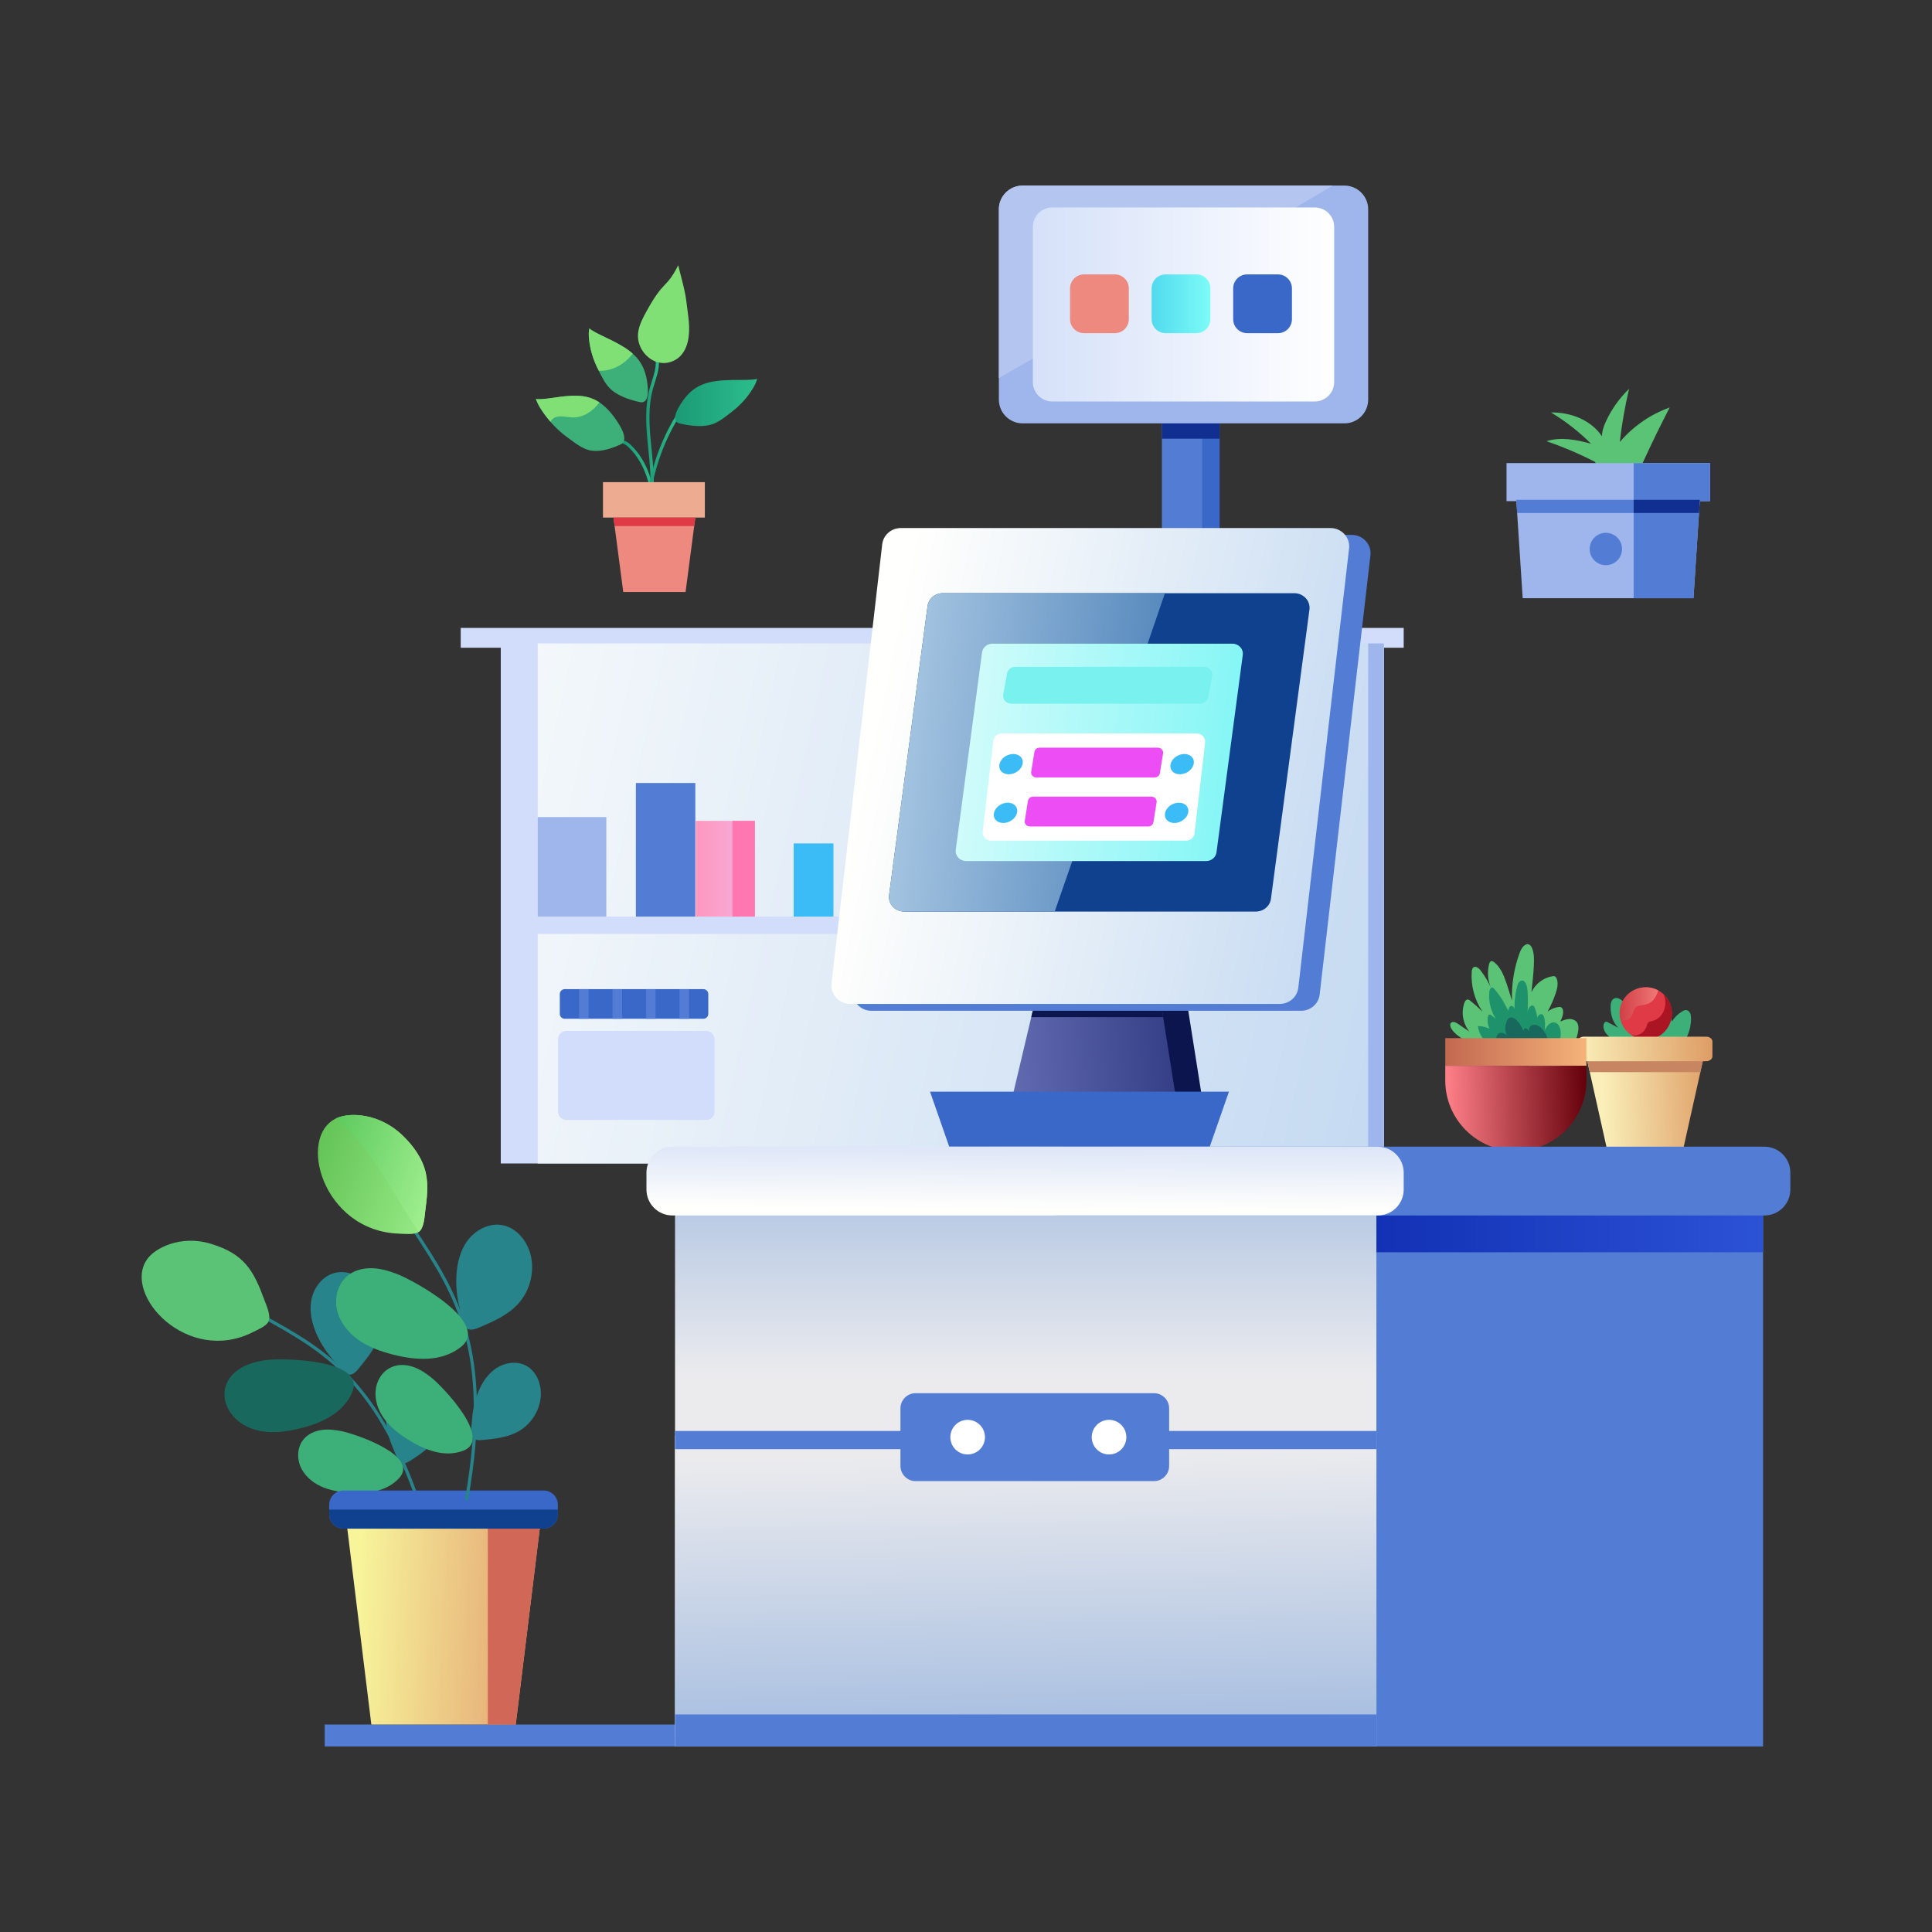 <svg xmlns="http://www.w3.org/2000/svg" xml:space="preserve" id="Layer_1" x="0" y="0" style="enable-background:new 0 0 600 600" version="1.1" viewBox="0 0 600 600">
  <rect x="0" y="0" width="600" height="600" fill="#333333" stroke="none"/>
  <g id="_x32_5">
    <rect width="111.507" height="6.799" x="100.84" y="535.57" style="fill:#537dd4"/>
    <rect width="12.52" height="56.845" x="366.245" y="117.442" style="fill:#3968c8"/>
    <rect width="12.52" height="56.845" x="360.833" y="117.406" style="fill:#537dd4"/>
    <rect width="17.932" height="13.422" x="360.833" y="122.818" style="fill:#112f91"/>
    <g>
      <g>
        <path d="M500.116,322.248c-0.649-0.523-1.268-1.106-1.682-1.829
				c-0.414-0.723-0.604-1.607-0.36-2.404c0.099-0.324,0.317-0.661,0.653-0.705
				c0.307-0.04,0.21-0.039,3.91,1.917c-1.788-1.649-2.502-4.206-2.466-6.638
				c0.014-0.961,0.24-2.082,1.106-2.499c0.978-0.471,2.096,0.253,2.888,0.995
				c1.185,1.108,2.248,2.347,3.164,3.685c-0.244-1.821,0.151-3.722,1.101-5.294
				c1.237-2.046,2.806-1.693,4.114,0.313c0.801,1.229,1.481,2.536,2.027,3.897
				c0.651-1.31,2.219-1.724,2.884-1.298c0.311,0.2,0.469,0.564,0.602,0.909
				c0.493,1.287,0.874,2.616,1.137,3.968c0.815-1.298,1.938-2.401,3.251-3.191
				c0.354-0.213,0.745-0.41,1.158-0.391c0.552,0.024,1.029,0.44,1.269,0.937
				c0.24,0.497,0.284,1.065,0.29,1.618c0.046,4.543-2.366,9.037-6.177,11.51" style="fill:#3daf78"/>
        <g>
          <path d="M511.112,322.827c-1.598,0-3.086-0.46-4.34-1.258
					c-2.267-1.439-3.773-3.974-3.773-6.855c0-7.164,8.563-10.702,13.643-5.932
					C521.98,313.75,518.511,322.827,511.112,322.827z" style="fill:#e13a47"/>
          <path d="M511.112,322.827c-1.598,0-3.086-0.46-4.34-1.258
					c2.185,0.337,4.087-1.086,4.641-2.932c0.126-0.417,0.205-0.886,0.543-1.163
					c0.267-0.221,0.632-0.264,0.972-0.334c3.146-0.649,5.335-4.376,3.715-8.358
					C521.98,313.75,518.511,322.827,511.112,322.827z" style="fill:#aa1423"/>
          <linearGradient id="SVGID_1_" x1="502.997" x2="514.964" y1="311.745" y2="311.745" gradientUnits="userSpaceOnUse">
            <stop offset="0" style="stop-color:#d13f46"/>
            <stop offset="1" style="stop-color:#f07877"/>
          </linearGradient>
          <path d="M514.964,307.574c-1.713,5.897-5.673,3.814-7.055,5.322
					c-0.573,0.625-0.646,1.89-1.42,2.939c-0.411,0.564-1.034,1.015-1.73,1.052
					c-0.595,0.028-1.129-0.236-1.61-0.607c-0.98-5.049,2.884-9.677,7.963-9.677
					C512.508,306.601,513.817,306.951,514.964,307.574z" style="fill:url(#SVGID_1_)"/>
        </g>
        <linearGradient id="SVGID_2_" x1="532.258" x2="497.745" y1="342.121" y2="343.074" gradientUnits="userSpaceOnUse">
          <stop offset="0" style="stop-color:#de9d65"/>
          <stop offset="1" style="stop-color:#faefb9"/>
        </linearGradient>
        <path d="M529.11,328.28c-8.877,39.789-5.815,26.061-6.477,29.032h-23.475
				l-5.44-24.351l-1.043-4.681H529.11z" style="fill:url(#SVGID_2_)"/>
        <polygon points="529.11 328.28 528.067 332.962 493.718 332.962 492.675 328.28" style="fill:#c78661"/>
        <linearGradient id="SVGID_3_" x1="531.853" x2="489.938" y1="325.176" y2="326.333" gradientUnits="userSpaceOnUse">
          <stop offset="0" style="stop-color:#de9d65"/>
          <stop offset="1" style="stop-color:#faefb9"/>
        </linearGradient>
        <path d="M531.806,323.466v4.577c0,0.836-0.857,1.519-1.907,1.519H491.892
				c-1.05,0-1.907-0.683-1.907-1.519v-4.577c0-0.836,0.857-1.519,1.907-1.519h38.007
				C530.948,321.947,531.806,322.63,531.806,323.466z" style="fill:url(#SVGID_3_)"/>
      </g>
      <g>
        <path d="M460.803,325.837c-2.842-0.927-5.53-2.328-7.918-4.127
				c-3.967-2.989-2.613-5.465-0.143-3.78c1.197,0.817,2.394,1.633,3.592,2.45
				c-2.001-2.437-2.617-5.939-1.569-8.912c0.169-0.479,0.471-1.015,0.978-1.053
				c0.35-0.026,0.663,0.203,0.936,0.424c1.301,1.05,2.547,2.168,3.731,3.348
				c-2.458-3.617-3.658-8.072-3.352-12.434c0.145-2.063,1.668-1.809,2.755-0.388
				c1.385,1.81,2.542,3.794,3.436,5.89c-1.164-2.418-1.449-5.248-0.791-7.85
				c0.26-1.026,0.851-1.159,1.627-0.536c1.905,1.53,2.882,3.913,3.679,6.222
				c0.648,1.876,1.227,3.775,1.799,5.676c-0.174-4.932,0.602-9.897,2.272-14.541
				c0.378-1.051,0.856-2.154,1.798-2.754c0.989-0.629,1.75-0.029,2.178,1.02
				c0.65,1.595,0.614,3.375,0.549,5.095c-0.108,2.866-0.454,5.702-0.76,8.553
				c1.197-2.581,3.724-4.5,6.532-4.961c0.622-0.102,1.052-0.004,1.355,0.837
				c0.511,1.415,0.137,2.986-0.337,4.413c-0.656,1.976-1.498,3.889-2.511,5.708
				c0.949-0.707,2.066-1.185,3.232-1.385c0.31-0.053,0.643-0.084,0.926,0.055
				c0.394,0.193,0.575,0.659,0.628,1.095c0.141,1.152-0.356,2.275-0.841,3.329
				c0.878-0.358,1.778-0.722,2.725-0.761s1.968,0.31,2.482,1.106
				c1.703,2.637-2.076,11.093-8.439,15.964" style="fill:#5ac375"/>
        <path d="M462.787,324.472c-2.078-1.198-3.536-3.415-3.813-5.798
				c1.252-0.03,2.511,0.255,3.628,0.822c-0.567-1.145-0.749-2.476-0.511-3.731
				c0.056-0.298,0.193-0.647,0.493-0.694c0.309-0.048,0.498,0.176,1.943,1.305
				c-1.599-2.478-2.314-5.514-1.989-8.445c0.066-0.595,0.422-1.364,1.003-1.216
				c0.212,0.054,0.37,0.227,0.513,0.393c2.891,3.365,3.353,5.184,4.436,6.853
				c0.009-0.337,0.02-0.684,0.154-0.994c0.372-0.859,1.436-0.813,1.703,0.449
				c-0.064-2.383,0.213-4.775,0.818-7.081c0.126-0.479,0.275-0.971,0.601-1.344
				c0.327-0.373,0.879-0.592,1.332-0.39c0.253,0.113,0.438,0.337,0.586,0.571
				c0.589,0.934,0.694,2.084,0.749,3.186c0.1,2.01,0.085,4.026-0.045,6.034
				c0.115-0.726,0.345-1.5,0.944-1.926c0.245-0.174,0.579-0.274,0.844-0.133
				c0.22,0.117,0.332,0.364,0.423,0.596c0.384,0.981,0.663,2.003,0.829,3.043
				c0.174-0.307,0.356-0.624,0.641-0.832c0.285-0.208,0.704-0.277,0.986-0.064
				c0.149,0.113,0.24,0.285,0.315,0.457c0.596,1.367,0.472,2.926,0.337,4.41
				c0.366-0.662,0.744-1.34,1.32-1.83c1.164-0.99,2.622-0.809,3.309,0.883
				c1.072,2.639-0.365,6.38-2.517,8.504" style="fill:#1e926a"/>
        <path d="M465.287,323.868c-1.588-2.364,0.563-4.261,2.743-2.311
				c-0.809-1.207-0.624-2.824-0.162-4.201c0.143-0.427,0.328-0.87,0.695-1.131
				c0.429-0.306,1.028-0.29,1.509-0.075c0.481,0.215,0.865,0.6,1.207,1.001
				c0.775,0.91,1.396,1.95,1.829,3.064c0.047-0.31,0.128-0.667,0.411-0.802
				c0.28-0.134,0.616,0.03,0.839,0.245s0.397,0.489,0.663,0.65
				c-0.344-0.574-0.086-1.382,0.464-1.762c0.55-0.381,1.301-0.38,1.922-0.131
				c0.621,0.249,1.131,0.714,1.574,1.215c2.144,2.427,2.201,5.036,1.092,6.676" style="fill:#19685e"/>
        <linearGradient id="SVGID_4_" x1="448.84" x2="492.673" y1="326.698" y2="326.698" gradientUnits="userSpaceOnUse">
          <stop offset="0" style="stop-color:#c26850"/>
          <stop offset="1" style="stop-color:#f5b379"/>
        </linearGradient>
        <rect width="43.833" height="8.595" x="448.84" y="322.401" style="fill:url(#SVGID_4_)"/>
        <linearGradient id="SVGID_5_" x1="493.015" x2="449.077" y1="343.306" y2="344.519" gradientUnits="userSpaceOnUse">
          <stop offset="0" style="stop-color:#64000a"/>
          <stop offset="1" style="stop-color:#ff8088"/>
        </linearGradient>
        <path d="M492.675,330.997v4.528c0,12.104-9.812,21.916-21.916,21.916
				c-12.108,0-21.921-9.813-21.921-21.916v-4.528H492.675z" style="fill:url(#SVGID_5_)"/>
      </g>
    </g>
    <rect width="292.851" height="6.156" x="143.08" y="195.003" style="fill:#d1ddfb"/>
    <rect width="274.255" height="161.511" x="155.522" y="199.815" style="fill:#d1ddfb"/>
    <linearGradient id="SVGID_6_" x1="455.028" x2="86.359" y1="315.288" y2="233.579" gradientUnits="userSpaceOnUse">
      <stop offset="0" style="stop-color:#c2d8f1"/>
      <stop offset="1" style="stop-color:#fffffd"/>
    </linearGradient>
    <rect width="262.792" height="161.51" x="166.982" y="199.815" style="fill:url(#SVGID_6_)"/>
    <rect width="4.876" height="161.51" x="424.899" y="199.815" style="fill:#9fb6ed"/>
    <path d="M495.359,143.449c-4.864-2.51-9.912-4.661-15.092-6.429
		c4.461-1.443,9.314-0.44,13.844,0.773c-3.731-3.718-7.914-6.981-12.429-9.694
		c6.076-0.124,12.46,2.347,15.822,7.41c-0.008-1.678,0.602-3.297,1.315-4.817
		c1.742-3.708,4.164-7.096,7.11-9.943c-1.29,5.442-2.254,10.96-2.887,16.517
		c4.112-4.843,9.514-8.58,15.496-10.72
		c-5.533,10.682-10.57,21.622-15.089,32.771" style="fill:#5ac375"/>
    <path d="M527.906,155.222c-0.019,0.297-0.283,4.355-0.266,4.096
		l-1.716,26.454h-53.039l-1.721-26.454c-0.007-0.1-0.283-4.367-0.266-4.096
		H527.906z" style="fill:#9fb6ed"/>
    <rect width="217.814" height="166.802" x="329.715" y="375.566" style="fill:#537dd4"/>
    <linearGradient id="SVGID_7_" x1="398.431" x2="547.529" y1="382.233" y2="382.233" gradientUnits="userSpaceOnUse">
      <stop offset="0" style="stop-color:#0c29ac"/>
      <stop offset="1" style="stop-color:#2c52d6"/>
    </linearGradient>
    <rect width="149.098" height="13.334" x="398.431" y="375.566" style="fill:url(#SVGID_7_)"/>
    <linearGradient id="SVGID_8_" x1="318.545" x2="318.545" y1="345.926" y2="427.349" gradientUnits="userSpaceOnUse">
      <stop offset="0" style="stop-color:#9cb7de"/>
      <stop offset="1" style="stop-color:#ebebee"/>
    </linearGradient>
    <rect width="217.814" height="166.802" x="209.638" y="375.566" style="fill:url(#SVGID_8_)"/>
    <linearGradient id="SVGID_9_" x1="319.624" x2="317.753" y1="552.087" y2="451.543" gradientUnits="userSpaceOnUse">
      <stop offset="0" style="stop-color:#9cb7de"/>
      <stop offset="1" style="stop-color:#ebebee"/>
    </linearGradient>
    <rect width="217.814" height="96.526" x="209.638" y="445.842" style="fill:url(#SVGID_9_)"/>
    <rect width="217.814" height="5.656" x="209.638" y="444.399" style="fill:#537dd4"/>
    <polygon points="368.404 309.953 373.25 340.546 322.545 340.546 330.872 305.381" style="fill:#0d154e"/>
    <linearGradient id="SVGID_10_" x1="374.785" x2="311.028" y1="321.269" y2="324.772" gradientUnits="userSpaceOnUse">
      <stop offset="0" style="stop-color:#2b367e"/>
      <stop offset="1" style="stop-color:#646db2"/>
    </linearGradient>
    <path d="M365.133,340.548h-50.706c0.852-3.599-3.085,13.027,8.329-35.169
		l37.532,4.574l0.935,5.918L365.133,340.548z" style="fill:url(#SVGID_10_)"/>
    <polygon points="361.223 315.871 320.269 315.871 322.756 305.379 360.288 309.954" style="fill:#0d154e"/>
    <path d="M425.6,172.446l-15.761,136.407c-0.331,2.877-2.819,5.053-5.778,5.053
		h-133.427c-3.467,0-6.167-2.957-5.778-6.33l15.756-136.407
		c0.335-2.877,2.819-5.049,5.782-5.049h133.422
		C423.289,166.12,425.985,169.073,425.6,172.446z" style="fill:#537dd4"/>
    <rect width="126.958" height="5.371" x="157.478" y="284.66" style="fill:#d1ddfb"/>
    <g>
      <linearGradient id="SVGID_11_" x1="193.206" x2="203.499" y1="146.646" y2="146.646" gradientUnits="userSpaceOnUse">
        <stop offset="0" style="stop-color:#1b9975"/>
        <stop offset="1" style="stop-color:#2cbe8c"/>
      </linearGradient>
      <path d="M202.501,156.015c-0.498-5.034-2.132-12.057-7.091-16.926
			c-0.516-0.506-1.139-1.055-1.858-1.288c-0.263-0.085-0.407-0.367-0.321-0.63
			c0.085-0.264,0.368-0.406,0.63-0.321c0.917,0.298,1.652,0.938,2.25,1.526
			c5.173,5.078,6.872,12.342,7.386,17.541c0.027,0.274-0.173,0.52-0.448,0.547
			C202.74,156.483,202.526,156.269,202.501,156.015z" style="fill:url(#SVGID_11_)"/>
    </g>
    <g>
      <linearGradient id="SVGID_12_" x1="200.674" x2="204.646" y1="133.6" y2="133.6" gradientUnits="userSpaceOnUse">
        <stop offset="0" style="stop-color:#1b9975"/>
        <stop offset="1" style="stop-color:#2cbe8c"/>
      </linearGradient>
      <path d="M202.083,155.891c-0.273-0.04-0.462-0.294-0.421-0.567
			c1.703-11.504-3.014-23.241,0.111-34.736c0.809-2.979,2.112-5.807,1.837-8.74
			c-0.025-0.275,0.176-0.519,0.451-0.545c0.28-0.011,0.519,0.177,0.545,0.451
			c0.295,3.157-1.068,6.154-1.868,9.096c-3.02,11.109,1.61,23.169-0.086,34.621
			C202.61,155.745,202.351,155.933,202.083,155.891z" style="fill:url(#SVGID_12_)"/>
    </g>
    <g>
      <linearGradient id="SVGID_13_" x1="200.668" x2="210.902" y1="143.051" y2="143.051" gradientUnits="userSpaceOnUse">
        <stop offset="0" style="stop-color:#1b9975"/>
        <stop offset="1" style="stop-color:#2cbe8c"/>
      </linearGradient>
      <path d="M201.121,157.345c-0.275-0.026-0.477-0.27-0.451-0.545
			c0.923-9.805,4.141-19.42,9.306-27.806c0.145-0.237,0.452-0.311,0.688-0.164
			c0.235,0.145,0.308,0.453,0.164,0.688c-5.084,8.257-8.252,17.724-9.162,27.376
			C201.642,157.147,201.428,157.364,201.121,157.345z" style="fill:url(#SVGID_13_)"/>
    </g>
    <path d="M556.009,364.17v5.253c0,4.446-3.604,8.05-8.05,8.05H328.891
		c-4.446,0-8.05-3.604-8.05-8.05v-5.253c0-4.446,3.604-8.05,8.05-8.05
		h219.068C552.405,356.12,556.009,359.724,556.009,364.17z" style="fill:#537dd4"/>
    <path d="M424.899,65.012v59.083c0,4.078-3.307,7.385-7.385,7.385h-99.922
		c-4.078,0-7.385-3.307-7.385-7.385V65.012c0-4.078,3.307-7.38,7.385-7.38h99.922
		C421.592,57.631,424.899,60.933,424.899,65.012z" style="fill:#9fb6ed"/>
    <path d="M413.914,57.631c-24.872,14.81-81.898,47.341-103.707,59.757V65.012
		c0-4.078,3.307-7.38,7.385-7.38H413.914z" style="fill:#b4c5f0"/>
    <linearGradient id="SVGID_14_" x1="320.767" x2="414.338" y1="94.556" y2="94.556" gradientUnits="userSpaceOnUse">
      <stop offset="0" style="stop-color:#d5e1f9"/>
      <stop offset="1" style="stop-color:#fff"/>
    </linearGradient>
    <path d="M414.338,70.452v48.203c0,3.327-2.698,6.025-6.025,6.025h-81.521
		c-3.327,0-6.025-2.698-6.025-6.025V70.452c0-3.327,2.698-6.021,6.025-6.021h81.521
		C411.64,64.431,414.338,67.125,414.338,70.452z" style="fill:url(#SVGID_14_)"/>
    <path d="M350.56,89.557v9.576c0,2.395-1.941,4.336-4.336,4.336h-9.576
		c-2.395,0-4.336-1.941-4.336-4.336v-9.576c0-2.395,1.941-4.336,4.336-4.336h9.576
		C348.619,85.221,350.56,87.162,350.56,89.557z" style="fill:#ed897f"/>
    <linearGradient id="SVGID_15_" x1="357.645" x2="375.893" y1="94.345" y2="94.345" gradientUnits="userSpaceOnUse">
      <stop offset="0" style="stop-color:#51daee"/>
      <stop offset="1" style="stop-color:#7dfcf7"/>
    </linearGradient>
    <path d="M375.893,89.557v9.576c0,2.395-1.941,4.336-4.336,4.336h-9.576
		c-2.395,0-4.336-1.941-4.336-4.336v-9.576c0-2.395,1.941-4.336,4.336-4.336h9.576
		C373.952,85.221,375.893,87.162,375.893,89.557z" style="fill:url(#SVGID_15_)"/>
    <path d="M401.225,89.557v9.576c0,2.395-1.941,4.336-4.336,4.336h-9.576
		c-2.395,0-4.336-1.941-4.336-4.336v-9.576c0-2.395,1.941-4.336,4.336-4.336h9.576
		C399.285,85.221,401.225,87.162,401.225,89.557z" style="fill:#3968c8"/>
    <linearGradient id="SVGID_16_" x1="433.733" x2="271.681" y1="257.922" y2="223.788" gradientUnits="userSpaceOnUse">
      <stop offset="0" style="stop-color:#c2d8f1"/>
      <stop offset="1" style="stop-color:#fffffd"/>
    </linearGradient>
    <path d="M418.967,170.315L403.206,306.722
		c-0.331,2.877-2.819,5.053-5.778,5.053H264.001c-3.467,0-6.168-2.957-5.778-6.33
		l15.756-136.407c0.335-2.877,2.819-5.049,5.782-5.049h133.422
		C416.656,163.989,419.352,166.942,418.967,170.315z" style="fill:url(#SVGID_16_)"/>
    <path d="M406.671,189.265l-11.959,89.798
		c-0.27,2.296-2.305,4.034-4.725,4.034H280.831c-2.837,0-5.049-2.358-4.73-5.049
		l11.955-89.802c0.275-2.292,2.305-4.025,4.73-4.025h109.155
		C404.783,184.22,406.986,186.574,406.671,189.265z" style="fill:#10418f"/>
    <linearGradient id="SVGID_17_" x1="369.452" x2="275.318" y1="238.914" y2="228.668" gradientUnits="userSpaceOnUse">
      <stop offset="0" style="stop-color:#4b80b8"/>
      <stop offset="1" style="stop-color:#a9c8e3"/>
    </linearGradient>
    <path d="M361.773,184.22c-7.088,20.958-23.786,68.928-34.229,98.876h-46.712
		c-2.837,0-5.049-2.358-4.73-5.049l11.955-89.802
		c0.275-2.292,2.305-4.025,4.73-4.025H361.773z" style="fill:url(#SVGID_17_)"/>
    <linearGradient id="SVGID_18_" x1="396.921" x2="293.935" y1="239.701" y2="228.492" gradientUnits="userSpaceOnUse">
      <stop offset="0" style="stop-color:#79f5f5"/>
      <stop offset="1" style="stop-color:#d5fcfb"/>
    </linearGradient>
    <path d="M385.963,203.347l-8.165,61.314
		c-0.185,1.567-1.574,2.752-3.227,2.752h-74.532c-1.936,0-3.445-1.61-3.227-3.448
		l8.162-61.314c0.187-1.567,1.574-2.75,3.23-2.75h74.529
		C384.672,199.901,386.178,201.509,385.963,203.347z" style="fill:url(#SVGID_18_)"/>
    <path d="M374.272,230.582l-3.308,28.259
		c-0.15,1.273-1.279,2.236-2.622,2.236h-60.542c-1.573,0-2.798-1.308-2.622-2.801
		l3.306-28.259c0.152-1.273,1.279-2.234,2.624-2.234h60.54
		C373.223,227.784,374.447,229.09,374.272,230.582z" style="fill:#fff"/>
    <path d="M359.21,249.111l-1,6.194
		c-0.091,0.773-0.777,1.359-1.593,1.359h-36.787c-0.956,0-1.7-0.795-1.593-1.702
		l0.999-6.194c0.092-0.773,0.777-1.357,1.594-1.357h36.785
		C358.573,247.411,359.316,248.204,359.21,249.111z" style="fill:#ed4df5"/>
    <path d="M361.213,233.897l-1,6.194
		c-0.091,0.773-0.777,1.359-1.593,1.359h-36.787c-0.956,0-1.7-0.795-1.593-1.702
		l0.999-6.194c0.092-0.773,0.777-1.357,1.594-1.357h36.785
		C360.575,232.197,361.319,232.991,361.213,233.897z" style="fill:#ed4df5"/>
    <path d="M376.465,209.805l-1.198,6.566
		c-0.145,1.233-1.239,2.166-2.54,2.166h-58.65c-1.524,0-2.711-1.267-2.54-2.713
		l1.196-6.565c0.147-1.233,1.239-2.164,2.542-2.164h58.648
		C375.449,207.094,376.634,208.359,376.465,209.805z" style="fill:#79f1ee"/>
    <rect width="63.192" height="11.817" x="467.861" y="143.816" style="fill:#9fb6ed"/>
    <path d="M531.052,143.816v11.817h-3.171
		c-2.683,41.31-1.757,27.051-1.957,30.138h-18.58v-41.955H531.052z" style="fill:#537dd4"/>
    <rect width="31.636" height="10.997" x="187.259" y="149.737" style="fill:#edac92"/>
    <path d="M215.938,160.736c-0.606,4.621-2.331,17.782-3.032,23.125h-19.349
		c-0.822-6.267-2.32-17.693-3.032-23.125H215.938z" style="fill:#ed897f"/>
    <path d="M363.089,437.386v17.864c0,2.611-2.114,4.725-4.721,4.725h-74.004
		c-2.606,0-4.721-2.114-4.721-4.725v-17.864c0-2.607,2.114-4.721,4.721-4.721
		h74.004C360.974,432.665,363.089,434.779,363.089,437.386z" style="fill:#537dd4"/>
    <polygon points="375.696 356.12 294.792 356.12 288.827 339.026 381.662 339.026" style="fill:#3968c8"/>
    <rect width="21.319" height="30.914" x="166.982" y="253.746" style="fill:#9fb6ed"/>
    <rect width="18.462" height="41.494" x="197.479" y="243.166" style="fill:#537dd4"/>
    <linearGradient id="SVGID_19_" x1="216.099" x2="234.432" y1="269.793" y2="269.793" gradientUnits="userSpaceOnUse">
      <stop offset="0" style="stop-color:#ff97bd"/>
      <stop offset="1" style="stop-color:#f2b2e3"/>
    </linearGradient>
    <rect width="18.334" height="29.735" x="216.099" y="254.926" style="fill:url(#SVGID_19_)"/>
    <rect width="12.358" height="22.727" x="246.482" y="261.933" style="fill:#3bbcf7"/>
    <polygon points="215.938 160.736 215.593 163.373 190.872 163.373 190.526 160.736" style="fill:#e13a47"/>
    <g>
      <path d="M213.584,106.143c0.971-4.145,0.1-7.94-0.365-12.055
			c-0.443-3.92-1.675-7.864-2.595-11.723c-3.765,7.499-4.359,4.266-9.911,14.43
			c-1.084,1.985-2.161,4.031-2.5,6.267c-0.962,6.346,5.861,12.258,11.83,8.521
			C211.924,110.404,213.078,108.304,213.584,106.143z" style="fill:#80e076"/>
      <linearGradient id="SVGID_20_" x1="209.659" x2="235.136" y1="124.943" y2="124.943" gradientUnits="userSpaceOnUse">
        <stop offset="0" style="stop-color:#1b9975"/>
        <stop offset="1" style="stop-color:#2cbe8c"/>
      </linearGradient>
      <path d="M233.843,120.58c-1.726,2.851-4.005,5.363-6.661,7.375
			c-2.115,1.602-4.211,3.442-6.867,4.047c-2.845,0.648-6.189,0.2-8.999-0.433
			c-0.406-0.091-0.829-0.203-1.13-0.489c-1.389-1.322,0.325-4.193,1.077-5.413
			c4.025-6.53,8.704-7.497,16.158-7.667c0.644-0.015,7.609,0.118,7.715-0.433
			C234.929,118.646,234.413,119.64,233.843,120.58z" style="fill:url(#SVGID_20_)"/>
      <path d="M199.729,124.875c-0.394,0.129-0.825,0.049-1.232-0.044
			c-2.806-0.643-6.015-1.685-8.302-3.497c-2.127-1.688-3.221-4.237-4.446-6.614
			c-1.529-2.961-2.5-6.21-2.824-9.53c-0.106-1.086-0.146-2.199,0.129-3.258
			c0,0.59,6.206,3.418,6.778,3.706c6.629,3.359,10.454,6.234,11.263,13.892
			C201.245,120.957,201.551,124.286,199.729,124.875z" style="fill:#3daf78"/>
      <path d="M193.559,137.331c-0.244,0.408-0.643,0.607-1.028,0.78
			c-2.664,1.206-5.891,2.252-8.825,1.84c-2.739-0.39-5.151-2.425-7.54-4.153
			c-3.145-2.279-5.824-5.199-7.943-8.4c-0.736-1.113-1.427-2.301-1.831-3.639
			c0.204,0.687,7.075-0.479,7.713-0.55c4.339-0.501,8.351-0.712,12.048,1.764
			c2.057,1.37,3.839,3.396,5.35,5.647
			C192.473,132.061,194.693,135.456,193.559,137.331z" style="fill:#3daf78"/>
      <path d="M196.493,109.822c-2.785,3.645-6.618,5.455-10.523,5.337
			c-0.071-0.146-0.146-0.292-0.222-0.439c-1.529-2.961-2.5-6.21-2.824-9.53
			c-0.106-1.086-0.146-2.199,0.129-3.258c0,0.59,6.206,3.418,6.778,3.706
			C192.14,106.808,194.538,108.075,196.493,109.822z" style="fill:#80e076"/>
      <path d="M186.152,124.973c-2.026,2.753-5.062,4.792-8.418,4.65
			c-2.163-0.089-4.716-0.94-6.228,0.607c-0.231,0.235-0.403,0.501-0.532,0.789
			c-1.632-1.876-3.868-4.886-4.583-7.261c0.204,0.687,7.075-0.479,7.713-0.55
			C178.443,122.707,182.455,122.496,186.152,124.973z" style="fill:#80e076"/>
    </g>
    <linearGradient id="SVGID_21_" x1="318.552" x2="318.294" y1="332.789" y2="375.652" gradientUnits="userSpaceOnUse">
      <stop offset="0" style="stop-color:#b5c8f2"/>
      <stop offset="1" style="stop-color:#fffffc"/>
    </linearGradient>
    <path d="M435.931,364.17v5.253c0,4.446-3.604,8.05-8.05,8.05H208.813
		c-4.446,0-8.05-3.604-8.05-8.05v-5.253c0-4.446,3.604-8.05,8.05-8.05
		h219.068C432.328,356.12,435.931,359.724,435.931,364.17z" style="fill:url(#SVGID_21_)"/>
    <rect width="217.814" height="9.934" x="209.638" y="532.435" style="fill:#537dd4"/>
    <circle cx="344.424" cy="446.32" r="5.376" style="fill:#fff"/>
    <circle cx="300.514" cy="446.32" r="5.376" style="fill:#fff"/>
    <polygon points="527.906 155.222 527.64 159.317 471.164 159.317 470.899 155.222" style="fill:#537dd4"/>
    <path d="M527.906,155.222c-0.019,0.297-0.283,4.355-0.266,4.096h-20.296
		v-4.096H527.906z" style="fill:#112f91"/>
    <circle cx="498.711" cy="170.497" r="5.03" style="fill:#537dd4"/>
    <rect width="6.973" height="29.735" x="227.46" y="254.926" style="fill:#fe77b0"/>
    <g>
      <path d="M221.897,322.706v22.558c0,1.409-1.139,2.549-2.549,2.549h-43.48
			c-1.405,0-2.549-1.139-2.549-2.549v-22.558c0-1.405,1.143-2.549,2.549-2.549
			h43.48C220.757,320.158,221.897,321.301,221.897,322.706z" style="fill:#d1ddfb"/>
      <path d="M219.964,308.708v6.157c0,0.842-0.683,1.525-1.525,1.525H175.38
			c-0.842,0-1.525-0.683-1.525-1.525v-6.157c0-0.842,0.683-1.525,1.525-1.525h43.059
			C219.281,307.183,219.964,307.866,219.964,308.708z" style="fill:#3968c8"/>
      <rect width="2.948" height="9.207" x="179.835" y="307.183" style="fill:#537dd4"/>
      <rect width="2.943" height="9.207" x="190.238" y="307.183" style="fill:#537dd4"/>
      <rect width="2.948" height="9.207" x="200.637" y="307.183" style="fill:#537dd4"/>
      <rect width="2.948" height="9.207" x="211.036" y="307.183" style="fill:#537dd4"/>
    </g>
    <ellipse cx="365.408" cy="252.433" rx="3.794" ry="2.974" style="fill:#3bbcf7" transform="rotate(-26.364 365.408 252.433)"/>
    <ellipse cx="367.118" cy="237.312" rx="3.794" ry="2.974" style="fill:#3bbcf7" transform="rotate(-26.364 367.118 237.312)"/>
    <ellipse cx="312.272" cy="252.433" rx="3.794" ry="2.974" style="fill:#3bbcf7" transform="rotate(-26.364 312.272 252.433)"/>
    <ellipse cx="313.982" cy="237.312" rx="3.794" ry="2.974" style="fill:#3bbcf7" transform="rotate(-26.364 313.982 237.312)"/>
    <g>
      <g>
        <g>
          <path d="M130.953,471.029c-13.306-41.503-30.267-51.055-49.29-61.617
					c-0.242-0.135-0.329-0.438-0.194-0.681c0.134-0.241,0.439-0.326,0.68-0.194
					c18.524,10.286,36.172,19.812,49.756,62.188c0.084,0.263-0.061,0.544-0.323,0.629
					C131.309,471.437,131.035,471.285,130.953,471.029z" style="fill:#26848a"/>
        </g>
        <path d="M83.325,410.543c-0.762,1.385-3.526,2.517-4.837,3.179
				c-20.21,10.218-40.361-11.45-32.915-22.486
				c2.451-3.722,10.667-7.788,19.899-4.975
				c10.47,3.182,13.296,8.342,16.621,17.427
				C82.749,405.472,84.312,408.805,83.325,410.543z" style="fill:#5ac375"/>
        <path d="M96.591,404.317c0.554-3.871,3.068-7.609,6.783-8.83
				c4.248-1.397,9.049,0.8,11.869,4.27c3.103,3.817,4.251,9.143,2.998,13.9
				c-1.121,4.256-3.955,7.821-6.74,11.229c-0.676,0.827-1.42,1.698-2.448,1.986
				c-1.876,0.526-4.061-2.835-5.153-4.04
				C99.58,418.067,95.663,410.801,96.591,404.317z" style="fill:#26848a"/>
        <path d="M83.095,422.334c-19.353,2.146-15.905,20.278-1.21,22.245
				c3.619,0.484,7.303-0.033,10.856-0.87c6.84-1.61,13.648-4.666,16.564-11.125
				C114.024,422.129,88.278,421.759,83.095,422.334z" style="fill:#19685e"/>
        <path d="M121.075,433.704c1.396-2.891,4.292-5.192,7.503-5.224
				c3.672-0.037,6.882,2.875,8.227,6.292c1.479,3.758,1.054,8.212-1.109,11.622
				c-1.935,3.051-5.039,5.137-8.065,7.111c-0.735,0.479-1.533,0.976-2.41,0.946
				c-1.598-0.054-2.473-3.228-3.028-4.442
				C119.996,445.207,118.737,438.547,121.075,433.704z" style="fill:#26848a"/>
        <path d="M106.035,444.448c-2.051-0.41-4.165-0.652-6.233-0.342
				c-2.068,0.311-4.101,1.221-5.46,2.811c-1.947,2.279-2.213,5.712-1.056,8.477
				c1.157,2.765,3.561,4.882,6.272,6.16c4.627,2.182,12.426,2.685,17.155,1.542
				c2.751-0.665,5.392-2.006,7.283-4.112
				C130.289,451.975,110.234,445.286,106.035,444.448z" style="fill:#3daf78"/>
      </g>
      <g>
        <linearGradient id="SVGID_22_" x1="176.786" x2="111.212" y1="505.37" y2="502.197" gradientUnits="userSpaceOnUse">
          <stop offset="0" style="stop-color:#df916b"/>
          <stop offset="1" style="stop-color:#f7f49a"/>
        </linearGradient>
        <polygon points="167.993 471.771 160.165 535.57 115.322 535.57 107.495 471.771" style="fill:url(#SVGID_22_)"/>
        <polygon points="167.993 471.771 160.165 535.57 151.494 535.57 151.494 471.771" style="fill:#d16756"/>
        <path d="M173.252,467.315v2.993c0,2.443-1.984,4.426-4.426,4.426h-62.164
				c-2.443,0-4.426-1.983-4.426-4.426v-2.993c0-2.443,1.983-4.426,4.426-4.426
				h62.164C171.268,462.888,173.252,464.872,173.252,467.315z" style="fill:#3968c8"/>
        <path d="M173.252,468.813v1.494c0,2.443-1.984,4.426-4.426,4.426h-62.164
				c-2.443,0-4.426-1.983-4.426-4.426v-1.494H173.252z" style="fill:#10418f"/>
      </g>
      <g>
        <g>
          <path d="M144.843,465.945c-0.272-0.048-0.454-0.307-0.406-0.579
					c8.046-45.743-3.215-63.171-15.913-82.571
					c-0.151-0.23-0.086-0.541,0.145-0.691c0.232-0.152,0.541-0.087,0.692,0.145
					c12.261,18.73,24.288,36.518,16.062,83.292
					C145.373,465.821,145.098,465.996,144.843,465.945z" style="fill:#26848a"/>
        </g>
        <linearGradient id="SVGID_23_" x1="1896.895" x2="1935.919" y1="-1435.625" y2="-1435.625" gradientTransform="rotate(18.899 -4391.564 -5943.67)" gradientUnits="userSpaceOnUse">
          <stop offset="0" style="stop-color:#64c456"/>
          <stop offset="1" style="stop-color:#95e985"/>
        </linearGradient>
        <path d="M129.937,382.661c-1.363,0.852-4.456,0.511-5.982,0.46
				c-23.851-0.787-31.975-30.463-19.249-35.946
				c4.192-1.817,13.246-1.392,20.32,5.447c3.331,3.217,6.182,7.133,7.2,11.65
				c0.867,3.843,0.354,7.847-0.157,11.751
				C131.819,377.938,131.672,381.609,129.937,382.661z" style="fill:url(#SVGID_23_)"/>
        <path d="M145.098,385.414c2.442-3.375,6.667-5.652,10.776-4.961
				c4.699,0.79,8.135,5.243,9.073,9.914c1.032,5.138-0.527,10.73-4.069,14.593
				c-3.168,3.456-7.609,5.413-11.925,7.244c-1.048,0.445-2.18,0.896-3.294,0.658
				c-2.029-0.434-2.423-4.688-2.855-6.365
				C141.096,399.861,141.007,391.067,145.098,385.414z" style="fill:#26848a"/>
        <path d="M123.436,395.707c-2.526-0.991-5.171-1.784-7.884-1.859
				c-2.713-0.075-5.517,0.624-7.615,2.344c-3.007,2.467-4.13,6.791-3.283,10.588
				c0.847,3.796,3.435,7.049,6.606,9.3c3.172,2.252,6.902,3.591,10.668,4.565
				c7.248,1.875,15.182,2.371,21.136-2.273
				C152.7,410.856,128.608,397.736,123.436,395.707z" style="fill:#3daf78"/>
        <path d="M153.606,425.267c2.75-2.034,6.622-2.766,9.665-1.204
				c3.48,1.786,5.063,6.124,4.636,10.013c-0.47,4.277-3.08,8.265-6.811,10.408
				c-3.338,1.917-7.299,2.345-11.132,2.704c-0.931,0.087-1.929,0.159-2.741-0.304
				c-1.48-0.844-0.731-4.271-0.652-5.69
				C146.883,435.578,149,428.674,153.606,425.267z" style="fill:#26848a"/>
        <path d="M134.096,427.937c-1.731-1.403-3.603-2.681-5.707-3.414
				c-9.491-3.307-15.715,7.268-8.885,16.33c1.922,2.55,4.508,4.526,7.213,6.224
				c5.206,3.269,11.291,5.629,17.104,3.475
				C153.231,447.066,137.639,430.81,134.096,427.937z" style="fill:#3daf78"/>
        <linearGradient id="SVGID_24_" x1="1899.583" x2="1935.918" y1="-1437.449" y2="-1437.449" gradientTransform="rotate(18.899 -4391.564 -5943.67)" gradientUnits="userSpaceOnUse">
          <stop offset="0" style="stop-color:#5dca5e"/>
          <stop offset="1" style="stop-color:#a0ef8e"/>
        </linearGradient>
        <path d="M130.04,382.589c-8.077-11.731-14.268-25.998-25.762-35.213
				c4.038-2.094,13.573-1.691,20.748,5.246c3.331,3.217,6.182,7.133,7.2,11.65
				c0.867,3.843,0.354,7.847-0.157,11.751
				C131.838,377.796,131.703,381.419,130.04,382.589z" style="fill:url(#SVGID_24_)"/>
      </g>
    </g>
  </g>
</svg>
